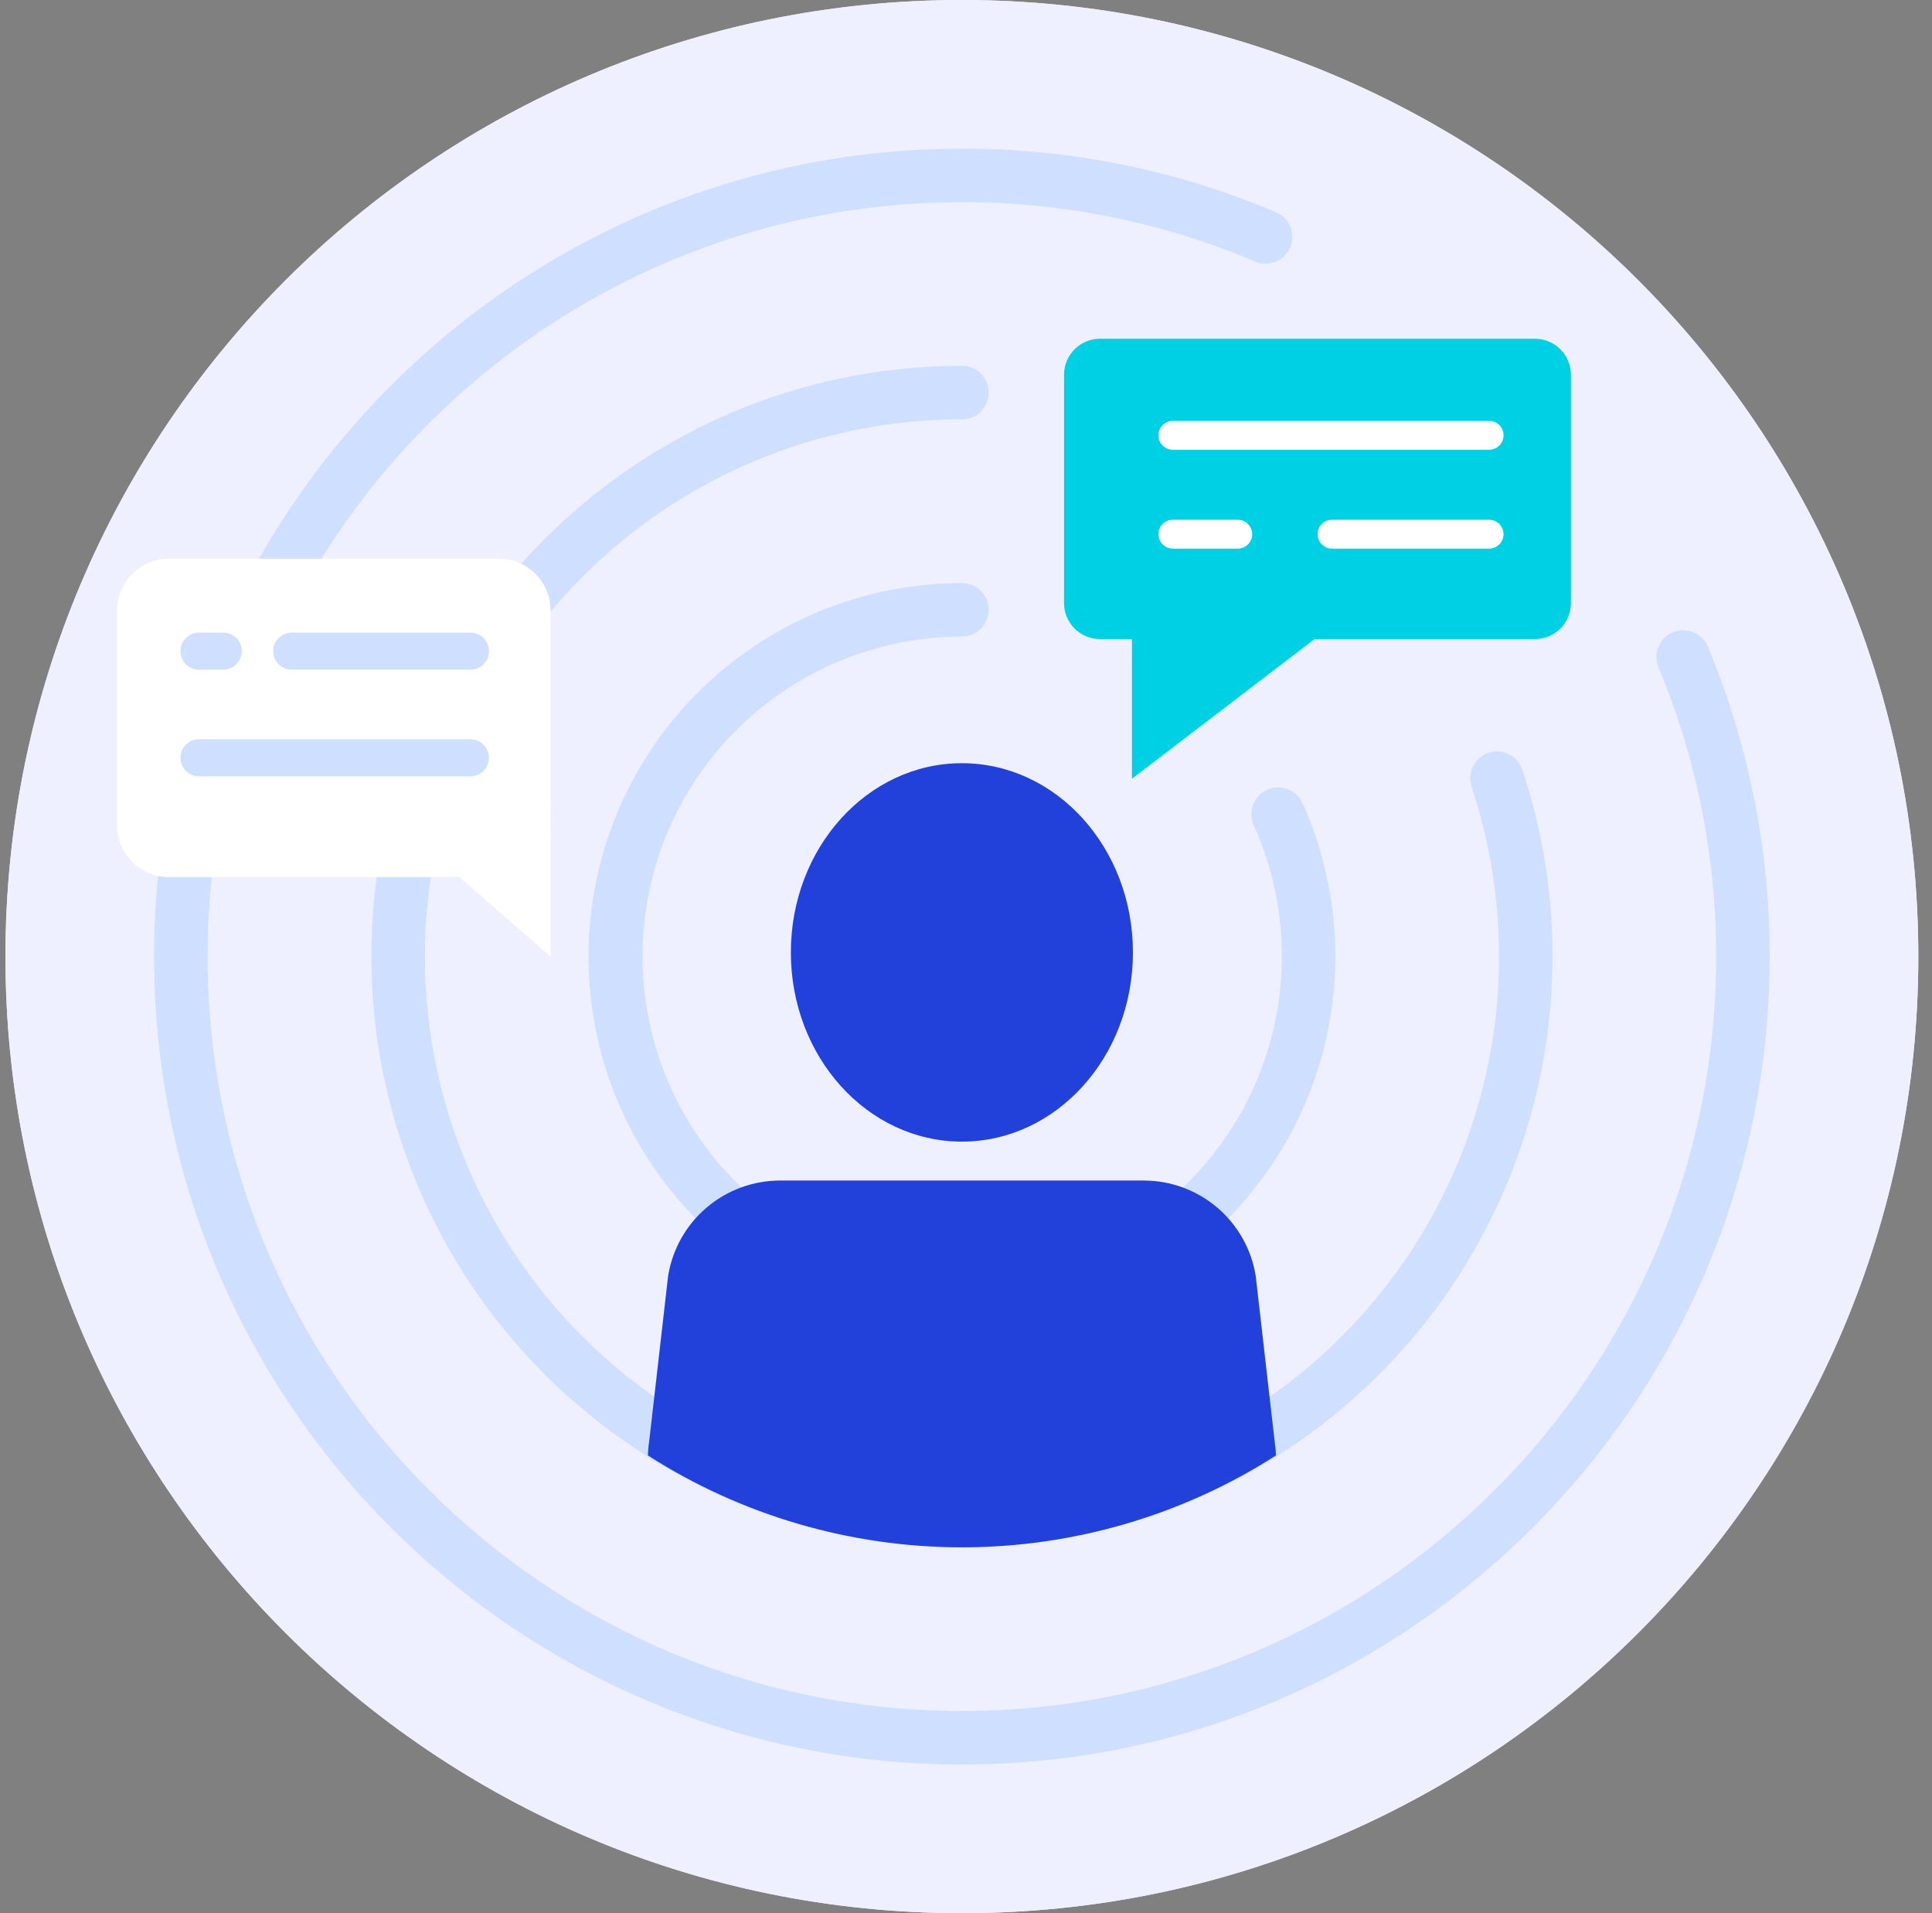 <svg width="101" height="100" viewBox="0 0 101 100" fill="none" xmlns="http://www.w3.org/2000/svg">
<rect x="0" y="0" width="101" height="100" fill="#808080" stroke="none"/>
<path d="M50.285 100C77.899 100 100.285 77.614 100.285 50C100.285 22.386 77.899 0 50.285 0C22.671 0 0.285 22.386 0.285 50C0.285 77.614 22.671 100 50.285 100Z" fill="#EEF0FF"/>
<path d="M50.285 100C77.899 100 100.285 77.614 100.285 50C100.285 22.386 77.899 0 50.285 0C22.671 0 0.285 22.386 0.285 50C0.285 77.614 22.671 100 50.285 100Z" fill="#EEF0FF"/>
<path d="M55.625 19.588V31.523C55.625 31.77 55.674 32.014 55.768 32.243C55.863 32.471 56.002 32.679 56.176 32.853C56.351 33.028 56.559 33.167 56.787 33.261C57.015 33.356 57.26 33.405 57.507 33.405H59.175V40.704L68.721 33.405H80.242C80.489 33.405 80.734 33.356 80.963 33.261C81.191 33.167 81.398 33.028 81.573 32.853C81.748 32.679 81.887 32.471 81.981 32.243C82.076 32.014 82.124 31.77 82.124 31.523V19.588C82.124 19.089 81.926 18.61 81.573 18.257C81.22 17.904 80.742 17.706 80.242 17.706H57.507C57.008 17.706 56.529 17.904 56.176 18.257C55.824 18.61 55.625 19.089 55.625 19.588Z" fill="#00D0E4"/>
<path d="M50.284 92.23C26.999 92.23 8.055 73.286 8.055 50C8.055 26.714 26.999 7.77 50.284 7.77C55.927 7.76 61.514 8.891 66.708 11.095C66.877 11.166 67.031 11.271 67.16 11.402C67.289 11.533 67.391 11.688 67.459 11.858C67.528 12.029 67.563 12.211 67.562 12.395C67.56 12.579 67.522 12.76 67.451 12.93C67.379 13.099 67.275 13.252 67.144 13.381C67.013 13.51 66.858 13.612 66.687 13.681C66.517 13.75 66.335 13.784 66.151 13.783C65.967 13.782 65.785 13.744 65.616 13.672C60.767 11.616 55.552 10.56 50.285 10.569C28.543 10.569 10.855 28.258 10.855 50C10.855 71.742 28.543 89.431 50.285 89.431C72.027 89.431 89.716 71.742 89.716 50C89.725 44.821 88.705 39.693 86.715 34.911C86.639 34.741 86.598 34.557 86.594 34.37C86.591 34.184 86.625 33.998 86.694 33.825C86.763 33.651 86.866 33.493 86.997 33.361C87.128 33.227 87.284 33.122 87.457 33.05C87.629 32.979 87.814 32.942 88 32.943C88.187 32.944 88.372 32.982 88.543 33.056C88.715 33.129 88.87 33.236 89 33.37C89.13 33.504 89.231 33.663 89.299 33.837C91.43 38.959 92.523 44.452 92.514 50C92.514 73.286 73.57 92.23 50.284 92.23Z" fill="#CFDFFF"/>
<path d="M50.289 80.876C42.102 80.869 34.252 77.614 28.463 71.825C22.675 66.036 19.42 58.186 19.414 49.999C19.414 32.973 33.264 19.122 50.289 19.122C50.66 19.122 51.016 19.27 51.278 19.532C51.541 19.794 51.688 20.151 51.688 20.522C51.688 20.893 51.541 21.249 51.278 21.511C51.016 21.774 50.66 21.921 50.289 21.921C34.807 21.921 22.213 34.517 22.213 49.999C22.214 54.065 23.098 58.083 24.804 61.773C26.51 65.465 28.997 68.741 32.094 71.376C35.19 74.011 38.822 75.943 42.739 77.036C46.655 78.13 50.762 78.36 54.776 77.71C58.79 77.061 62.615 75.547 65.987 73.274C69.358 71.001 72.196 68.023 74.303 64.546C76.41 61.068 77.737 57.175 78.192 53.134C78.647 49.093 78.219 45.002 76.937 41.143C76.875 40.968 76.849 40.782 76.859 40.596C76.87 40.41 76.918 40.229 76.999 40.062C77.081 39.895 77.195 39.745 77.335 39.623C77.476 39.5 77.639 39.407 77.815 39.348C77.992 39.29 78.178 39.267 78.364 39.281C78.549 39.295 78.73 39.346 78.896 39.431C79.061 39.516 79.208 39.633 79.328 39.776C79.448 39.918 79.538 40.083 79.593 40.261C81.132 44.902 81.546 49.841 80.804 54.674C80.061 59.507 78.183 64.094 75.322 68.059C72.461 72.024 68.7 75.253 64.348 77.482C59.996 79.71 55.177 80.874 50.288 80.877L50.289 80.876Z" fill="#CFDFFF"/>
<path d="M50.288 69.521C45.111 69.521 40.145 67.464 36.484 63.803C32.822 60.142 30.766 55.176 30.766 49.998C30.766 44.821 32.822 39.855 36.484 36.194C40.145 32.532 45.111 30.476 50.288 30.476C50.66 30.476 51.016 30.623 51.278 30.886C51.541 31.148 51.688 31.504 51.688 31.875C51.688 32.246 51.541 32.602 51.278 32.865C51.016 33.127 50.66 33.275 50.288 33.275C46.683 33.278 43.175 34.447 40.288 36.608C37.401 38.768 35.291 41.805 34.272 45.264C33.254 48.722 33.381 52.418 34.635 55.798C35.89 59.179 38.204 62.063 41.232 64.02C44.261 65.977 47.841 66.902 51.438 66.657C55.036 66.411 58.457 65.009 61.192 62.659C63.927 60.309 65.828 57.138 66.612 53.618C67.396 50.099 67.021 46.42 65.542 43.132C65.389 42.794 65.378 42.408 65.509 42.061C65.64 41.714 65.904 41.433 66.243 41.281C66.581 41.128 66.966 41.116 67.313 41.248C67.66 41.379 67.941 41.643 68.094 41.981C69.431 44.955 70.002 48.216 69.755 51.467C69.508 54.718 68.452 57.856 66.681 60.594C64.911 63.332 62.484 65.583 59.62 67.142C56.757 68.701 53.549 69.519 50.288 69.52V69.521Z" fill="#CFDFFF"/>
<path d="M77.849 23.507H61.312C61.112 23.507 60.921 23.427 60.779 23.286C60.638 23.145 60.559 22.953 60.559 22.753C60.559 22.553 60.638 22.362 60.779 22.22C60.921 22.079 61.112 22 61.312 22H77.849C78.049 22 78.24 22.079 78.382 22.22C78.523 22.362 78.602 22.553 78.602 22.753C78.602 22.953 78.523 23.145 78.382 23.286C78.24 23.427 78.049 23.507 77.849 23.507Z" fill="white"/>
<path d="M77.847 28.675H69.632C69.433 28.675 69.241 28.595 69.1 28.454C68.958 28.313 68.879 28.121 68.879 27.921C68.879 27.721 68.958 27.529 69.1 27.388C69.241 27.247 69.433 27.168 69.632 27.168H77.847C78.047 27.168 78.238 27.247 78.38 27.388C78.521 27.529 78.6 27.721 78.6 27.921C78.6 28.121 78.521 28.313 78.38 28.454C78.238 28.595 78.047 28.675 77.847 28.675Z" fill="white"/>
<path d="M66.703 76.074C61.802 79.21 56.105 80.876 50.287 80.876C44.469 80.876 38.772 79.21 33.871 76.074C33.878 75.822 33.901 75.57 33.94 75.321L34.925 66.708C35.146 65.313 35.857 64.043 36.931 63.126C38.004 62.209 39.37 61.705 40.782 61.705H59.792C61.204 61.705 62.569 62.209 63.643 63.126C64.716 64.043 65.428 65.313 65.648 66.708L66.634 75.321C66.673 75.57 66.696 75.822 66.703 76.074Z" fill="#2241DB"/>
<path d="M50.285 59.671C55.224 59.671 59.227 55.243 59.227 49.781C59.227 44.319 55.224 39.891 50.285 39.891C45.347 39.891 41.344 44.319 41.344 49.781C41.344 55.243 45.347 59.671 50.285 59.671Z" fill="#2241DB"/>
<path d="M26.077 29.205H8.832C7.337 29.205 6.125 30.416 6.125 31.911V43.139C6.125 44.634 7.337 45.846 8.832 45.846H26.077C27.572 45.846 28.784 44.634 28.784 43.139V31.911C28.784 30.416 27.572 29.205 26.077 29.205Z" fill="white"/>
<path d="M11.671 35.004H10.402C10.146 35.004 9.899 34.902 9.717 34.72C9.536 34.538 9.434 34.292 9.434 34.035C9.434 33.778 9.536 33.531 9.717 33.35C9.899 33.168 10.146 33.066 10.402 33.066H11.671C11.928 33.066 12.175 33.168 12.356 33.35C12.538 33.531 12.64 33.778 12.64 34.035C12.64 34.292 12.538 34.538 12.356 34.72C12.175 34.902 11.928 35.004 11.671 35.004Z" fill="#CFDFFF"/>
<path d="M24.595 35.004H15.25C14.993 35.004 14.747 34.902 14.565 34.72C14.383 34.538 14.281 34.292 14.281 34.035C14.281 33.778 14.383 33.531 14.565 33.35C14.747 33.168 14.993 33.066 15.25 33.066H24.595C24.852 33.066 25.098 33.168 25.28 33.35C25.462 33.531 25.564 33.778 25.564 34.035C25.564 34.292 25.462 34.538 25.28 34.72C25.098 34.902 24.852 35.004 24.595 35.004Z" fill="#CFDFFF"/>
<path d="M24.592 40.578H10.402C10.146 40.578 9.899 40.476 9.717 40.294C9.536 40.112 9.434 39.866 9.434 39.609C9.434 39.352 9.536 39.106 9.717 38.924C9.899 38.742 10.146 38.64 10.402 38.64H24.592C24.849 38.64 25.096 38.742 25.277 38.924C25.459 39.106 25.561 39.352 25.561 39.609C25.561 39.866 25.459 40.112 25.277 40.294C25.096 40.476 24.849 40.578 24.592 40.578Z" fill="#CFDFFF"/>
<path d="M28.787 42.088V50L24.02 45.846L28.787 42.088Z" fill="white"/>
<path d="M64.708 28.675H61.312C61.112 28.675 60.921 28.595 60.779 28.454C60.638 28.313 60.559 28.121 60.559 27.921C60.559 27.721 60.638 27.529 60.779 27.388C60.921 27.247 61.112 27.168 61.312 27.168H64.708C64.908 27.168 65.1 27.247 65.241 27.388C65.382 27.529 65.462 27.721 65.462 27.921C65.462 28.121 65.382 28.313 65.241 28.454C65.1 28.595 64.908 28.675 64.708 28.675Z" fill="white"/>
</svg>
